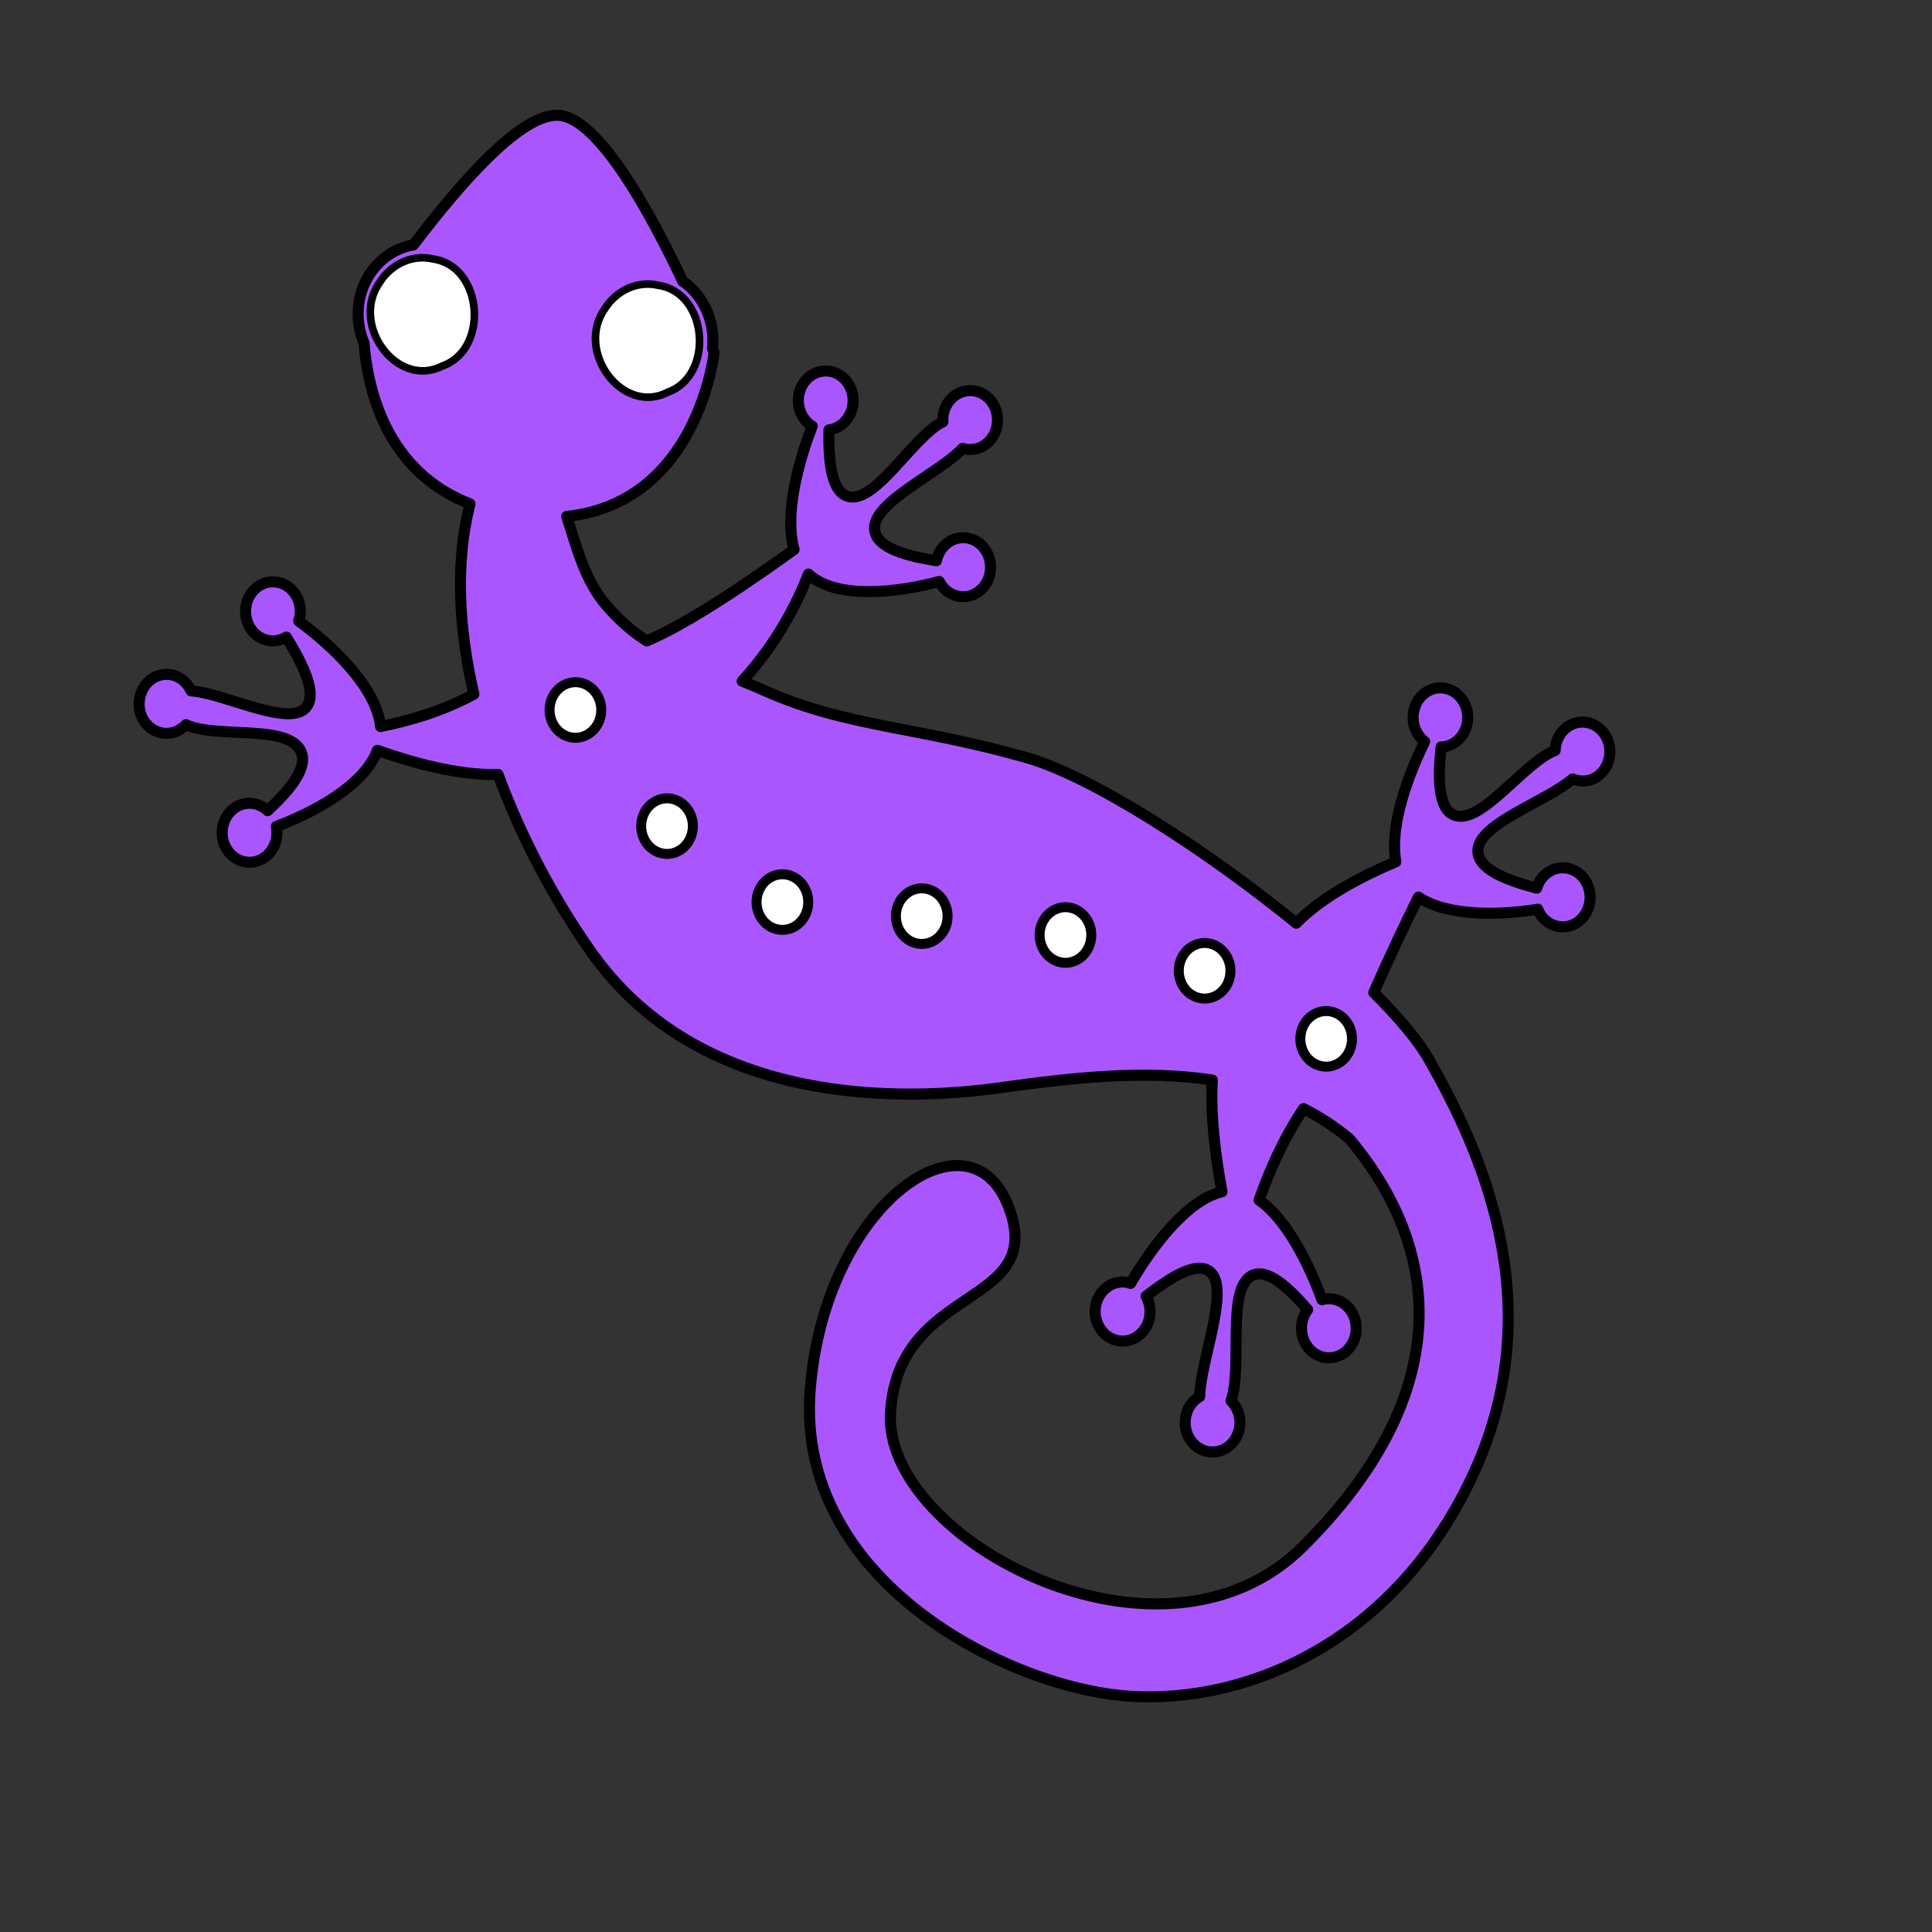 <?xml version="1.0"?><svg width="350" height="350" xmlns="http://www.w3.org/2000/svg">
 <rect width="100%" height="100%" fill="#333333" stroke="none"/>
 <title>blue gecko</title>
 <g>
  <title>Layer 1</title>
  <path d="m25.253,128.436c0.003,-0.003 0.02,-0.037 0.022,-0.041c-0.001,-0.003 -0.007,-0.029 -0.008,-0.032c-0.074,-0.498 -0.072,-1.026 -0.008,-1.551c0.358,-2.926 2.849,-4.988 5.563,-4.6c1.697,0.242 3.072,1.395 3.784,2.931c0.003,0.003 0.035,0.021 0.038,0.023c5.837,0.36 17.418,6.513 20.68,3.123c2.419,-2.513 -0.668,-8.327 -3.446,-12.871c-0.004,0.001 -0.027,0.008 -0.03,0.009c-0.902,0.544 -1.974,0.783 -3.077,0.626c-2.715,-0.387 -4.599,-3.082 -4.241,-6.008c0.358,-2.926 2.849,-4.987 5.563,-4.6c2.715,0.387 4.629,3.073 4.271,5.999c-0.044,0.357 -0.146,0.712 -0.25,1.04c0,0.002 0.006,0.025 0.008,0.032c5.81,4.24 14.083,11.913 14.822,19.101c4.875,-0.968 11.159,-2.723 16.905,-5.853c-2.816,-12.142 -3.365,-24.102 -0.705,-34.461c-0,-0.002 -0.006,-0.025 -0.008,-0.032c-15.235,-5.912 -18.549,-20.85 -19.18,-29.114c-0.859,-2.007 -1.243,-4.289 -1.007,-6.645c0.584,-5.832 4.792,-10.3 9.934,-11.13c8.076,-10.622 19.677,-24.274 26.578,-23.466c7.206,0.843 16.418,17.734 22.243,30.081c0.003,-0.001 0.026,-0.007 0.03,-0.009c3.624,2.508 5.842,7.112 5.349,12.036c-0.004,0.038 -0.001,0.067 -0.005,0.105c0.001,0.003 0.008,0.029 0.008,0.032c0.191,0.469 0.276,0.713 0.276,0.713c0,0 -2.865,27.137 -26.703,29.684c1.753,5.319 3.177,11.487 7.222,16.149c2.468,2.845 4.818,4.833 7.286,6.393c7.574,-3.107 19.826,-11.588 26.69,-16.559c-1.837,-6.476 0.888,-16.138 3.289,-22.337c-0.494,-0.299 -0.93,-0.677 -1.32,-1.167c-1.782,-2.242 -1.552,-5.624 0.527,-7.544c2.079,-1.92 5.217,-1.669 6.999,0.573c1.782,2.242 1.552,5.624 -0.527,7.544c-0.78,0.72 -1.71,1.146 -2.659,1.263c-0.083,5.099 0.252,11.42 3.671,12.114c4.937,1.001 11.575,-10.875 16.942,-13.564c0.002,-0 0.023,-0.007 0.03,-0.009c-0.089,-1.612 0.489,-3.239 1.714,-4.37c2.079,-1.92 5.217,-1.669 6.999,0.573c1.782,2.242 1.522,5.633 -0.557,7.552c-1.309,1.209 -3.023,1.533 -4.568,1.063c-0.001,0 -0.023,0.007 -0.03,0.009c-4.161,4.439 -16.099,9.637 -15.934,14.511c0.123,3.629 6.213,5.024 11.211,5.83c0.225,-1.087 0.764,-2.108 1.608,-2.888c2.079,-1.92 5.217,-1.669 6.999,0.573c1.782,2.242 1.552,5.624 -0.527,7.544c-2.079,1.92 -5.217,1.669 -6.999,-0.573c-0.223,-0.28 -0.42,-0.59 -0.58,-0.9c-7.059,1.897 -18.457,3.468 -23.689,-1.343c-2.077,5.34 -5.735,12.543 -12.006,19.403c1.454,0.576 2.989,1.242 4.627,1.959c14.561,6.371 27.095,6.25 46.922,11.901c11.713,3.339 32.277,16.498 48.835,29.986c4.661,-4.82 12.132,-8.636 18.039,-11.123c-1.196,-6.622 2.317,-15.875 5.227,-21.766c-0.456,-0.344 -0.856,-0.789 -1.195,-1.307c-1.58,-2.412 -1.048,-5.76 1.189,-7.461c2.237,-1.701 5.314,-1.118 6.893,1.294c1.579,2.412 1.048,5.76 -1.189,7.461c-0.839,0.638 -1.777,0.953 -2.733,0.974c-0.526,5.068 -0.747,11.392 2.598,12.429c4.836,1.499 12.484,-9.679 18.064,-11.786c0.059,-1.605 0.775,-3.171 2.085,-4.168c2.237,-1.701 5.344,-1.126 6.923,1.285c1.579,2.412 1.048,5.76 -1.189,7.461c-1.411,1.073 -3.161,1.201 -4.66,0.572c-0.002,0 -0.023,0.007 -0.03,0.009c-4.526,3.999 -16.861,7.986 -17.121,12.856c-0.194,3.625 5.748,5.617 10.655,6.925c0.319,-1.059 0.935,-2.025 1.844,-2.716c2.237,-1.701 5.344,-1.126 6.923,1.285c1.579,2.412 1.048,5.76 -1.189,7.461c-2.237,1.701 -5.344,1.126 -6.923,-1.285c-0.19,-0.29 -0.331,-0.623 -0.461,-0.935c-0.003,0.001 -0.027,0.008 -0.03,0.009c-6.386,1.043 -16.14,1.442 -21.599,-2.198c-2.34,4.747 -5.252,10.832 -8.089,17.288c4.511,4.499 8.026,8.654 9.968,12.064c9.175,16.104 22.205,43.88 8.343,74.554c-13.891,30.738 -41.039,42.324 -62.669,40.848c-21.811,-1.488 -60.435,-20.859 -57.739,-55.448c2.633,-33.788 28.804,-51.737 35.915,-33.282c7.143,18.538 -19.95,13.807 -21.364,37.373c-1.378,22.972 49.007,49.77 74.659,24.316c26.806,-26.599 26.296,-52.673 8.464,-73.956c-2.64,-2.172 -5.41,-3.968 -8.294,-5.441c-3.642,5.41 -6.246,11.407 -8.051,16.551c0,0.002 0.006,0.025 0.008,0.032c5.169,3.58 9.199,12.042 11.382,18.037c0.01,-0.003 0.02,-0.006 0.03,-0.009c0.53,-0.143 1.116,-0.208 1.692,-0.151c2.726,0.275 4.709,2.903 4.456,5.841c-0.253,2.939 -2.653,5.097 -5.379,4.822c-2.726,-0.275 -4.739,-2.894 -4.485,-5.833c0.095,-1.102 0.492,-2.081 1.098,-2.877c-3.232,-3.729 -7.566,-8.009 -10.471,-5.943c-4.193,2.983 -1.298,16.494 -3.422,22.446c0.001,0.003 0.008,0.029 0.008,0.032c1.1,1.092 1.742,2.674 1.593,4.402c-0.253,2.939 -2.682,5.106 -5.409,4.831c-2.726,-0.275 -4.731,-2.862 -4.477,-5.801c0.16,-1.86 1.193,-3.403 2.617,-4.22c0.107,-6.3 5.358,-19.015 2.088,-22.4c-2.428,-2.514 -7.702,1.054 -11.809,4.221c0.54,0.95 0.805,2.088 0.702,3.282c-0.253,2.939 -2.682,5.106 -5.409,4.831c-2.237,-0.225 -4,-2.039 -4.418,-4.299c-0.092,-0.495 -0.113,-1.006 -0.068,-1.534c0.253,-2.939 2.682,-5.106 5.409,-4.831c0.332,0.033 0.649,0.138 0.957,0.237c0.007,-0.002 0.028,-0.008 0.03,-0.009c3.597,-6.231 10.112,-15.107 16.56,-16.594c-1.183,-6.403 -2.142,-13.933 -1.753,-20.238c-12.349,-1.897 -25.482,-0.392 -37.569,1.275c-23.221,3.353 -56.546,1.562 -74.909,-24.415c-6.744,-9.542 -12.677,-20.704 -16.924,-32.227c-7.155,0.234 -15.756,-2.198 -21.859,-4.366c-2.47,6.581 -11.925,11.393 -18.324,13.796c0.124,0.596 0.159,1.201 0.081,1.841c-0.358,2.926 -2.848,4.987 -5.563,4.6c-2.715,-0.387 -4.629,-3.073 -4.271,-5.999c0.358,-2.926 2.848,-4.988 5.563,-4.6c1.018,0.145 1.92,0.616 2.635,1.299c3.579,-3.336 7.701,-7.808 5.895,-11.016c-2.61,-4.638 -15.266,-2.035 -20.693,-4.569c-1.054,1.135 -2.571,1.757 -4.161,1.531c-2.157,-0.308 -3.836,-2.068 -4.244,-4.246c-0.003,-0.011 -0.014,-0.053 -0.016,-0.064c-0.001,-0.003 -0.007,-0.029 -0.008,-0.032c-0.001,-0.003 -0.007,-0.029 -0.008,-0.032z" id="path2498" stroke-miterlimit="4" stroke-linejoin="round" stroke-width="2" stroke="#000000" fill-rule="evenodd" fill="#aa56ff"/>
  <path d="m78.522,46.929c8.968,1.327 10.157,16.341 1.633,19.367c-8.206,4.225 -16.888,-7.508 -11.297,-15.261c2.154,-3.302 5.986,-5.001 9.664,-4.106z" id="path2500" stroke-dashoffset="0" stroke-miterlimit="4" stroke-linejoin="round" stroke-linecap="round" stroke-width="1.375" stroke="#000000" fill="#ffffff"/>
  <path d="m105.471,133.478a1.228,1.321 0 1 1 -2.456,-9.715a1.228,1.321 0 1 1 2.456,9.715z" id="path2504" stroke-dashoffset="0" stroke-miterlimit="4" stroke-linejoin="round" stroke-linecap="round" stroke-width="1.803" stroke="#000000" fill="#ffffff"/>
  <path d="m122.065,154.518a1.228,1.321 0 1 1 -2.456,-9.715a1.228,1.321 0 1 1 2.456,9.715z" id="path2506" stroke-dashoffset="0" stroke-miterlimit="4" stroke-linejoin="round" stroke-linecap="round" stroke-width="1.803" stroke="#000000" fill="#ffffff"/>
  <path d="m142.968,168.279a1.228,1.321 0 1 1 -2.456,-9.715a1.228,1.321 0 1 1 2.456,9.715z" id="path2508" stroke-dashoffset="0" stroke-miterlimit="4" stroke-linejoin="round" stroke-linecap="round" stroke-width="1.803" stroke="#000000" fill="#ffffff"/>
  <path d="m168.211,170.825a1.228,1.321 0 1 1 -2.456,-9.715a1.228,1.321 0 1 1 2.456,9.715z" id="path2510" stroke-dashoffset="0" stroke-miterlimit="4" stroke-linejoin="round" stroke-linecap="round" stroke-width="1.803" stroke="#000000" fill="#ffffff"/>
  <path d="m194.244,174.243a1.228,1.321 0 1 1 -2.456,-9.715a1.228,1.321 0 1 1 2.456,9.715z" id="path2512" stroke-dashoffset="0" stroke-miterlimit="4" stroke-linejoin="round" stroke-linecap="round" stroke-width="1.803" stroke="#000000" fill="#ffffff"/>
  <path d="m219.457,180.726a1.228,1.321 0 1 1 -2.456,-9.715a1.228,1.321 0 1 1 2.456,9.715z" id="path2514" stroke-dashoffset="0" stroke-miterlimit="4" stroke-linejoin="round" stroke-linecap="round" stroke-width="1.803" stroke="#000000" fill="#ffffff"/>
  <path d="m241.478,193.055a1.228,1.321 0 1 1 -2.456,-9.715a1.228,1.321 0 1 1 2.456,9.715z" id="path2516" stroke-dashoffset="0" stroke-miterlimit="4" stroke-linejoin="round" stroke-linecap="round" stroke-width="1.803" stroke="#000000" fill="#ffffff"/>
  <path d="m119.311,51.701c8.968,1.327 10.157,16.341 1.633,19.367c-8.206,4.225 -16.888,-7.508 -11.297,-15.261c2.154,-3.302 5.986,-5.001 9.664,-4.106z" id="path2520" stroke-dashoffset="0" stroke-miterlimit="4" stroke-linejoin="round" stroke-linecap="round" stroke-width="1.375" stroke="#000000" fill="#ffffff"/>
  <polyline fill="none" stroke="#000000" stroke-width="2" stroke-linejoin="round" stroke-linecap="round" opacity="0.5" points="-106.647,55.414 -105.693,55.135 -105.433,56.163 -106.387,56.443 -107.341,56.723 -108.296,57.003 -109.25,57.282 -110.204,57.562 -109.944,58.591 -108.99,58.311 -108.035,58.031 -107.081,57.752 -105.173,57.192 -105.433,56.163 -105.693,55.135 -106.213,53.077 -107.167,53.357 -109.336,52.888 -110.29,53.167 -111.244,53.447 -112.199,53.727 -111.938,54.756 -110.984,54.476 -110.03,54.196 " id="svg_1"/>
 </g>
</svg>